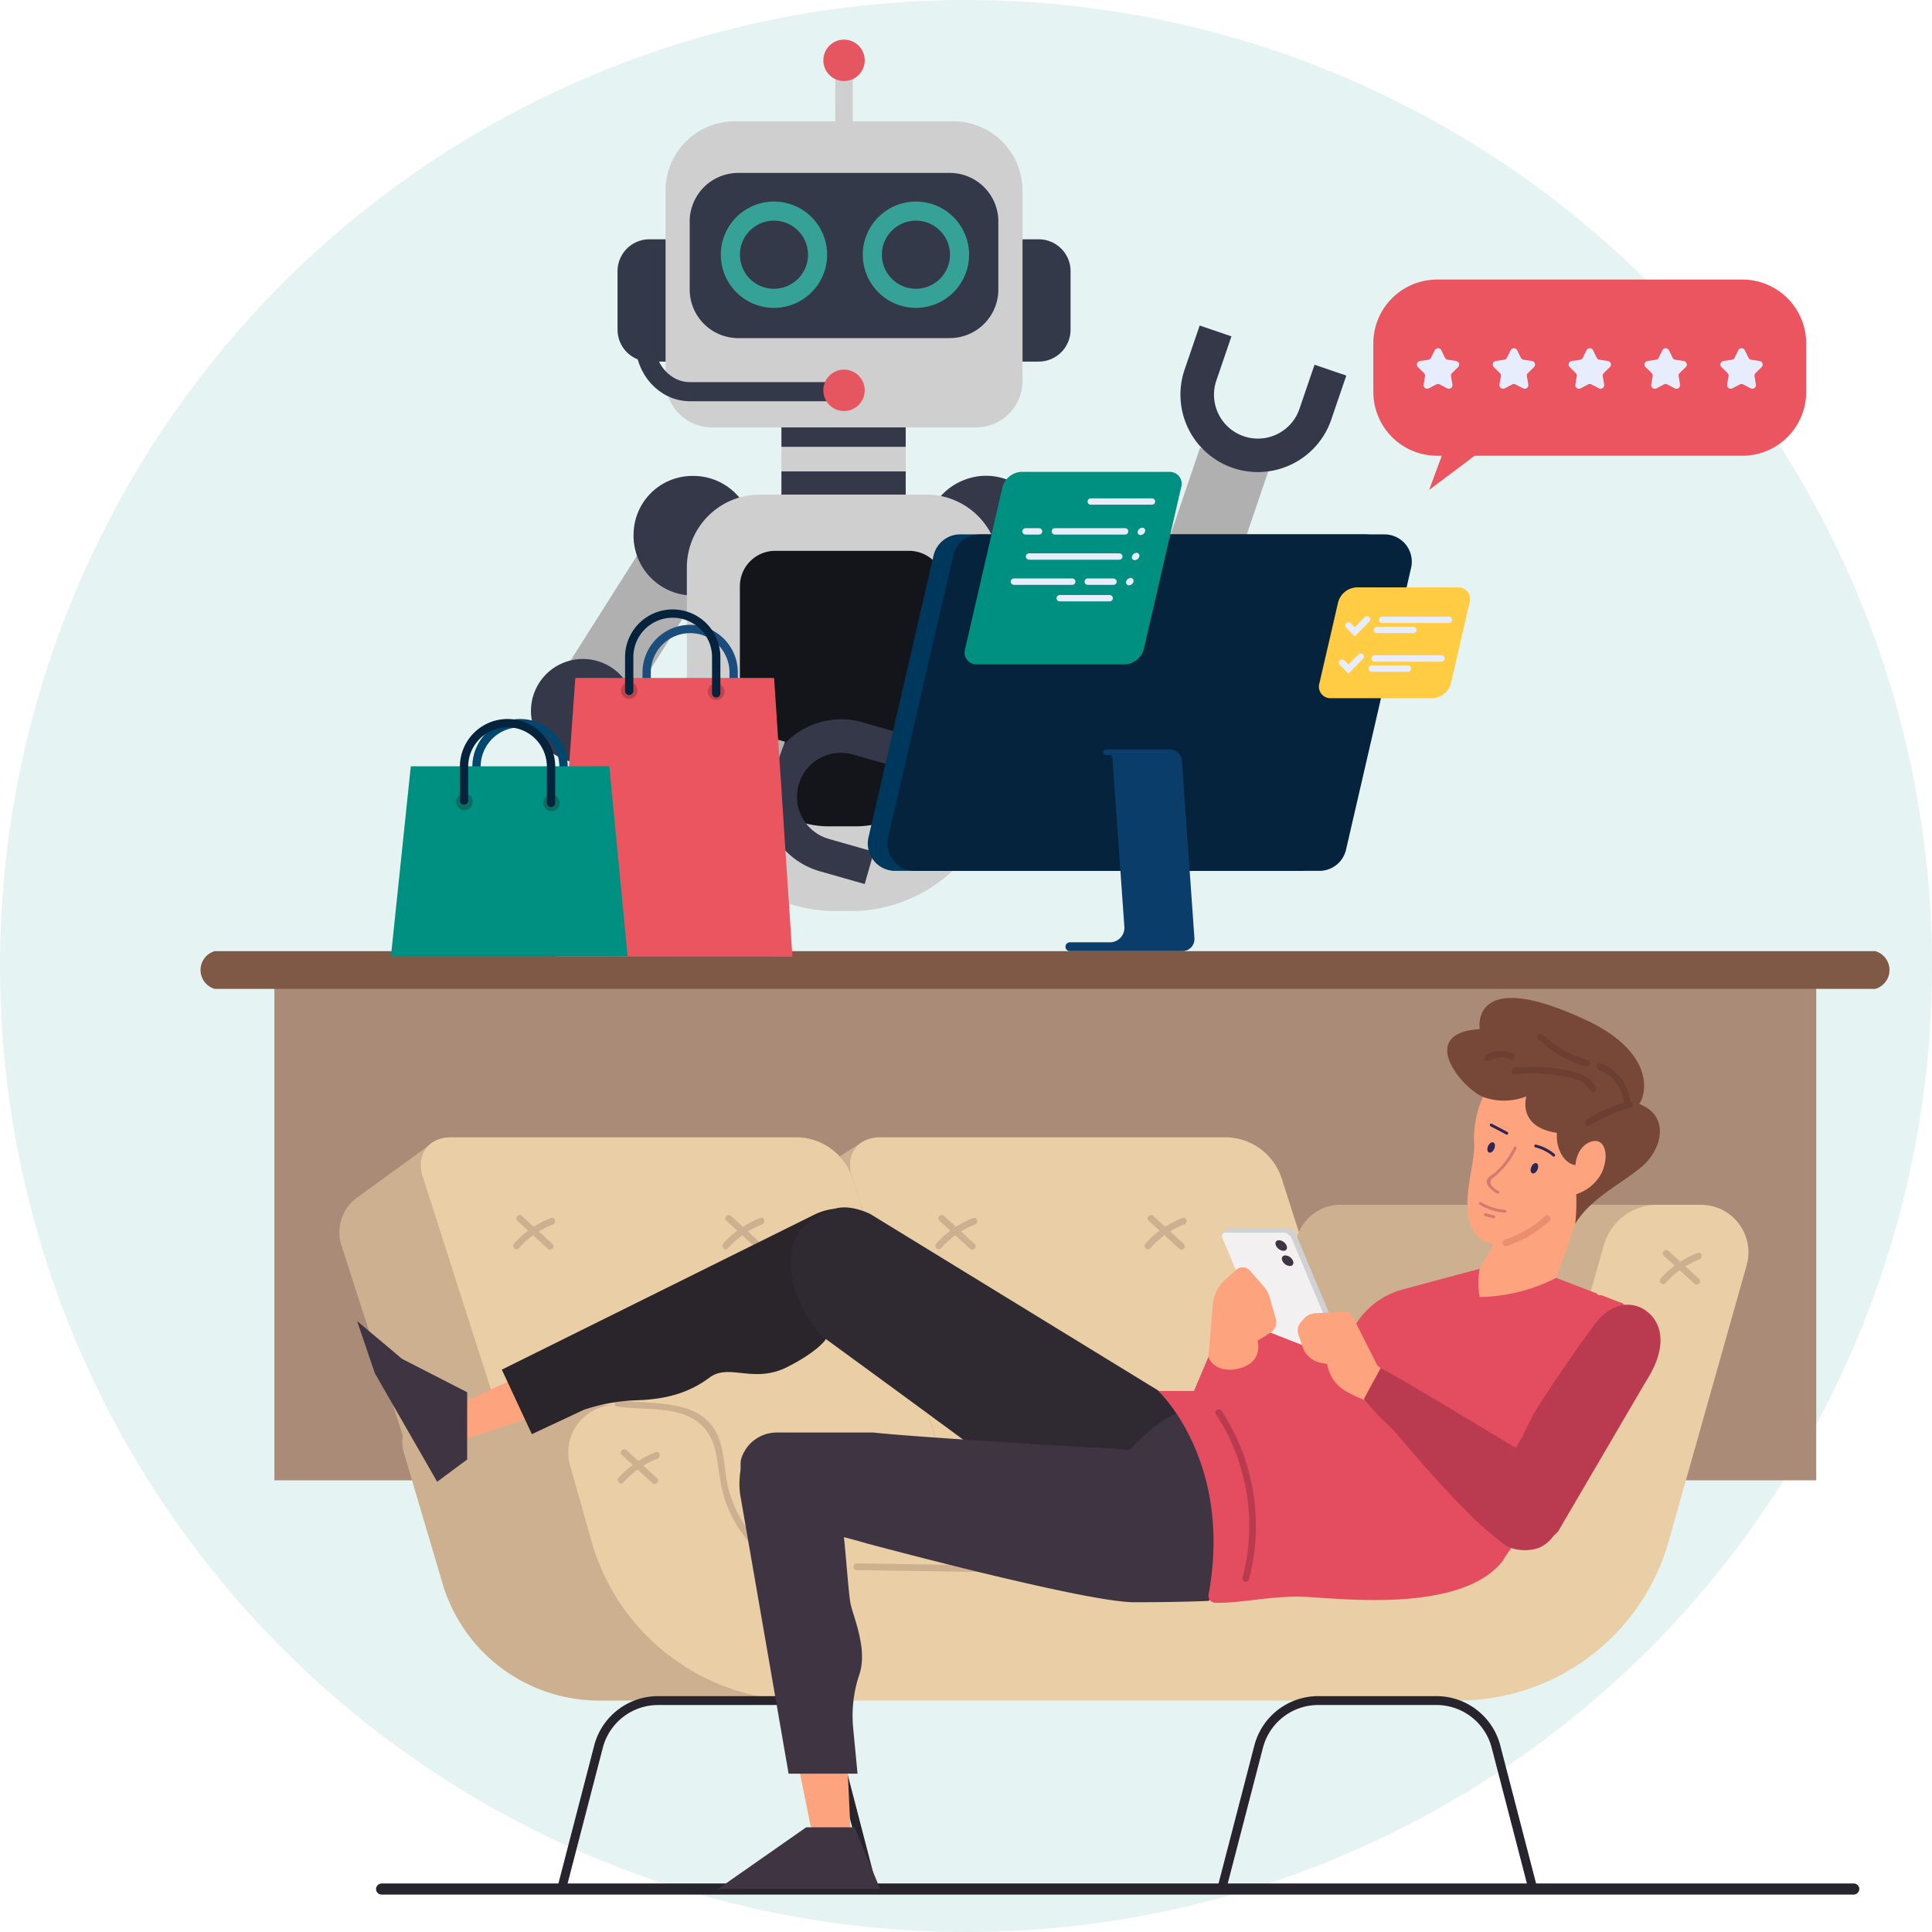 <?xml version="1.0" encoding="UTF-8"?> <svg xmlns="http://www.w3.org/2000/svg" xmlns:xlink="http://www.w3.org/1999/xlink" width="303.241" height="303.241" viewBox="0 0 303.241 303.241"><defs><clipPath id="clip-path"><rect id="Rectangle_18354" data-name="Rectangle 18354" width="173.742" height="158.341" transform="translate(0 0)" fill="none"></rect></clipPath><clipPath id="clip-path-2"><rect id="Rectangle_18355" data-name="Rectangle 18355" width="63.076" height="55.64" fill="none"></rect></clipPath><clipPath id="clip-path-5"><rect id="Rectangle_18360" data-name="Rectangle 18360" width="238.566" height="144.661" fill="none"></rect></clipPath></defs><g id="Group_27133" data-name="Group 27133" transform="translate(-1957.072 -7054)"><circle id="Ellipse_1425" data-name="Ellipse 1425" cx="151.621" cy="151.621" r="151.621" transform="translate(1957.072 7054)" fill="#e5f3f2"></circle><g id="Group_27966" data-name="Group 27966" transform="translate(1994.638 7060.221)" clip-path="url(#clip-path)"><path id="Path_50713" data-name="Path 50713" d="M787.74,503.944l-18.645,29.42,9.571,6.066,18.644-29.416c.546-.862-1.163-2.935-3.8-4.6a13.347,13.347,0,0,0-3.666-1.678c-1.054-.271-1.835-.216-2.109.216" transform="translate(-721.382 -429.174)" fill="#b0b0b0"></path><path id="Path_50714" data-name="Path 50714" d="M820.254,491.276a9.386,9.386,0,1,0,9.7-9.064c-.105,0-.211-.005-.316-.005a9.229,9.229,0,0,0-9.381,9.07" transform="translate(-758.375 -413.726)" fill="#343849"></path><path id="Path_50718" data-name="Path 50718" d="M1013.738,499.26l27.561,21.293-6.926,8.967-27.562-21.293c-.807-.624.092-3.157,2-5.623a13.313,13.313,0,0,1,2.874-2.828c.9-.615,1.651-.829,2.056-.516" transform="translate(-893.077 -425.956)" fill="#b0b0b0"></path><path id="Path_50719" data-name="Path 50719" d="M1003.958,488.049a9.386,9.386,0,1,1-12.207-5.213q.146-.059.3-.113a9.229,9.229,0,0,1,11.912,5.326" transform="translate(-878.139 -413.66)" fill="#343849"></path><path id="Path_50720" data-name="Path 50720" d="M1100.833,499.212l11.215-32.974a55.264,55.264,0,0,0,10.727,3.648L1111.56,502.86c-.326.967-3.017.935-5.967-.065a13.327,13.327,0,0,1-3.606-1.8c-.872-.652-1.319-1.293-1.154-1.778" transform="translate(-961.259 -402.179)" fill="#b0b0b0"></path><path id="Path_50721" data-name="Path 50721" d="M1104.538,560.581a8.157,8.157,0,1,1-11.386,1.854q.082-.113.167-.224a8.023,8.023,0,0,1,11.219-1.631" transform="translate(-954.618 -469.256)" fill="#343849"></path><path id="Path_50722" data-name="Path 50722" d="M1146.621,419.2a12.152,12.152,0,0,1-15.641-15.359l2.363-6.914,4.987,1.7-2.363,6.914A6.889,6.889,0,1,0,1149,410.024l.01-.028,2.362-6.914,4.986,1.7-2.363,6.914a12.141,12.141,0,0,1-7.37,7.5" transform="translate(-982.612 -352.055)" fill="#343849"></path><rect id="Rectangle_18351" data-name="Rectangle 18351" width="19.504" height="15.883" transform="translate(85.087 56.685)" fill="#cfcfcf"></rect><rect id="Rectangle_18352" data-name="Rectangle 18352" width="19.504" height="4.797" transform="translate(85.087 67.77)" fill="#343849"></rect><rect id="Rectangle_18353" data-name="Rectangle 18353" width="19.504" height="7.223" transform="translate(85.087 56.685)" fill="#343849"></rect><path id="Path_50723" data-name="Path 50723" d="M898.756,513.643H880.2a9.832,9.832,0,0,0-9.8,9.8v13.081a9.832,9.832,0,0,0,9.8,9.8h18.557a9.832,9.832,0,0,0,9.8-9.8V523.447a9.832,9.832,0,0,0-9.8-9.8" transform="translate(-794.637 -436.461)" fill="#343849"></path><path id="Path_50724" data-name="Path 50724" d="M876.212,558.156h-2.447a23.3,23.3,0,0,1-23.3-23.3V504.238a11.447,11.447,0,0,1,11.447-11.447h26.155a11.447,11.447,0,0,1,11.447,11.447v30.618a23.3,23.3,0,0,1-23.3,23.3" transform="translate(-780.226 -421.382)" fill="#cfcfcf"></path><path id="Path_50725" data-name="Path 50725" d="M898.769,567.914h-4.358a13.867,13.867,0,0,1-13.867-13.867V530.225a5.55,5.55,0,0,1,5.549-5.551h20.993a5.55,5.55,0,0,1,5.551,5.549h0v23.823a13.867,13.867,0,0,1-13.867,13.867" transform="translate(-801.979 -444.438)" fill="#13151a"></path><path id="Path_50726" data-name="Path 50726" d="M936.462,264.634h-.922a.913.913,0,0,1-.913-.913v-12.7a.913.913,0,0,1,.913-.913h.922a.913.913,0,0,1,.913.913v12.7a.913.913,0,0,1-.913.913" transform="translate(-841.09 -245.88)" fill="#cfcfcf"></path><path id="Path_50727" data-name="Path 50727" d="M934.356,238.089a3.247,3.247,0,1,1-3.248-3.246,3.247,3.247,0,0,1,3.248,3.246h0" transform="translate(-836.198 -234.842)" fill="#e55660"></path><path id="Path_50728" data-name="Path 50728" d="M883.847,299.851v-7.843a10.84,10.84,0,0,0-10.84-10.84H838.674a10.839,10.839,0,0,0-10.841,10.839h0v7.843a4.761,4.761,0,0,0-4.052,4.707v9.6a4.761,4.761,0,0,0,4.052,4.7v3.079a7.275,7.275,0,0,0,7.275,7.275h41.463a7.275,7.275,0,0,0,7.275-7.274h0v-3.079a4.762,4.762,0,0,0,4.053-4.707v-9.6a4.761,4.761,0,0,0-4.053-4.707" transform="translate(-760.93 -268.344)" fill="#cfcfcf"></path><path id="Path_50729" data-name="Path 50729" d="M892.9,336.342H859.719a7.631,7.631,0,0,1-7.632-7.631V318.044a7.631,7.631,0,0,1,7.632-7.632H892.9a7.631,7.631,0,0,1,7.631,7.632v10.663a7.631,7.631,0,0,1-7.631,7.631" transform="translate(-781.4 -289.492)" fill="#333949"></path><path id="Path_50730" data-name="Path 50730" d="M888.838,338.909a6.844,6.844,0,1,1-6.843-6.843A6.843,6.843,0,0,1,888.838,338.909Z" transform="translate(-798.079 -305.151)" fill="none" stroke="#36a196" stroke-miterlimit="10" stroke-width="3"></path><path id="Path_50731" data-name="Path 50731" d="M969.321,338.909a6.843,6.843,0,1,1-6.843-6.843A6.843,6.843,0,0,1,969.321,338.909Z" transform="translate(-856.281 -305.151)" fill="none" stroke="#36a196" stroke-miterlimit="10" stroke-width="3"></path><path id="Path_50732" data-name="Path 50732" d="M818.71,367.233h-2.53a5.009,5.009,0,0,1-5.009-5.009v-9.179a5.009,5.009,0,0,1,5.009-5.009h2.53Z" transform="translate(-751.81 -316.699)" fill="#333949"></path><path id="Path_50733" data-name="Path 50733" d="M1040.794,367.233h2.53a5.009,5.009,0,0,0,5.009-5.009v-9.179a5.009,5.009,0,0,0-5.009-5.009h-2.53Z" transform="translate(-917.866 -316.699)" fill="#333949"></path><path id="Path_50734" data-name="Path 50734" d="M858.192,412.715H833.757c-3.914,0-7.081-3.489-7.081-7.794V404.4" transform="translate(-763.023 -357.459)" fill="none" stroke="#333949" stroke-miterlimit="10" stroke-width="3"></path><path id="Path_50735" data-name="Path 50735" d="M934.356,425.187a3.247,3.247,0,1,1-3.248-3.247,3.247,3.247,0,0,1,3.248,3.247Z" transform="translate(-836.198 -370.145)" fill="#e55660"></path><path id="Path_50717" data-name="Path 50717" d="M6.25,1.951A12.152,12.152,0,0,1,24.938,13.407l-.75,7.271-5.242-.54.75-7.271A6.889,6.889,0,1,0,5.991,11.453l-.75,7.271L0,18.182l.75-7.271A12.14,12.14,0,0,1,6.25,1.95" transform="translate(80.25 129.377) rotate(-80)" fill="#343849"></path><path id="Path_50715" data-name="Path 50715" d="M14.8,2.507l-3.529,34.65A55.282,55.282,0,0,0,0,36.01L3.529,1.36C3.632.344,6.258-.229,9.359.087a13.336,13.336,0,0,1,3.919.947c1,.438,1.576.964,1.524,1.473" transform="translate(47.102 114.844) rotate(-80)" fill="#b0b0b0"></path><path id="Path_50716" data-name="Path 50716" d="M767.077,601.657a8.157,8.157,0,1,1,10.679-4.364q-.054.128-.112.255a8.023,8.023,0,0,1-10.566,4.109" transform="translate(-716.306 -488.77)" fill="#343849"></path></g><g id="Group_27967" data-name="Group 27967" transform="translate(2012.922 7112.214)"><rect id="Rectangle_18370" data-name="Rectangle 18370" width="242" height="81" transform="translate(-12.781 93.133)" fill="#aa8b78"></rect><path id="Path_48412" data-name="Path 48412" d="M317.933,281.236H254.418a4.286,4.286,0,0,1-4.176-5.25l10.214-44.24a4.286,4.286,0,0,1,4.176-3.322h63.515a4.286,4.286,0,0,1,4.176,5.25l-10.214,44.24a4.286,4.286,0,0,1-4.176,3.322" transform="translate(-169.777 -202.762)" fill="#00385d"></path><path id="Path_48413" data-name="Path 48413" d="M310.309,281.236H246.794a4.286,4.286,0,0,1-4.176-5.25l10.214-44.24a4.286,4.286,0,0,1,4.176-3.322h63.515a4.286,4.286,0,0,1,4.176,5.25l-10.214,44.24a4.286,4.286,0,0,1-4.176,3.322" transform="translate(-159.068 -202.762)" fill="#06233d"></path><path id="Path_48414" data-name="Path 48414" d="M345.09,313.617a1.894,1.894,0,0,0-1.89-1.761H333.185a.433.433,0,1,0,0,.867h.615a.382.382,0,0,1,.381.355l1.878,26.614a2.273,2.273,0,0,1-2.267,2.432h-6.282a.693.693,0,0,0,0,1.387h17.657a1.894,1.894,0,0,0,1.889-2.028Z" transform="translate(-215.433 -252.434)" fill="#0b3d6a"></path><g id="Group_27969" data-name="Group 27969" transform="translate(151.184 33.977)"><path id="Path_48435" data-name="Path 48435" d="M221.819,266.374h15.916a3.149,3.149,0,0,0,2.905-2.36l2.927-12.679a1.817,1.817,0,0,0-1.815-2.36H225.836a3.15,3.15,0,0,0-2.905,2.36L220,264.013a1.818,1.818,0,0,0,1.816,2.36" transform="translate(-219.941 -248.974)" fill="#ffcc43"></path><path id="Path_48436" data-name="Path 48436" d="M0,1.3l1.113.877L2.786,0" transform="translate(4.777 4.684) rotate(7)" fill="none" stroke="#e8edfe" stroke-linecap="round" stroke-miterlimit="10" stroke-width="1"></path><line id="Line_838" data-name="Line 838" x2="10.487" transform="translate(9.896 5.092)" fill="none" stroke="#e8edfe" stroke-linecap="round" stroke-miterlimit="10" stroke-width="1"></line><line id="Line_839" data-name="Line 839" x2="5.699" transform="translate(9.082 6.677)" fill="none" stroke="#e8edfe" stroke-linecap="round" stroke-miterlimit="10" stroke-width="1"></line><path id="Path_48437" data-name="Path 48437" d="M0,1.3l1.113.877L2.786,0" transform="translate(3.776 10.538) rotate(7)" fill="none" stroke="#e8edfe" stroke-linecap="round" stroke-miterlimit="10" stroke-width="1"></path><line id="Line_840" data-name="Line 840" x2="10.487" transform="translate(8.716 11.162)" fill="none" stroke="#e8edfe" stroke-linecap="round" stroke-miterlimit="10" stroke-width="1"></line><line id="Line_841" data-name="Line 841" x2="5.699" transform="translate(8.261 12.746)" fill="none" stroke="#e8edfe" stroke-linecap="round" stroke-miterlimit="10" stroke-width="1"></line></g><g id="Group_27968" data-name="Group 27968" transform="translate(159.705 -14.336)"><path id="Path_48452" data-name="Path 48452" d="M407.266,164.272H359.35a10.012,10.012,0,0,1-10.012-10.012v-7.628a10.012,10.012,0,0,1,10.012-10.012h47.915a10.012,10.012,0,0,1,10.012,10.012v7.628a10.012,10.012,0,0,1-10.012,10.012" transform="translate(-349.338 -136.619)" fill="#ea555f"></path><path id="Path_48453" data-name="Path 48453" d="M428.312,152l-.584,1.185a.571.571,0,0,1-.429.311l-1.307.19a.569.569,0,0,0-.315.971l.945.922a.571.571,0,0,1,.164.5l-.223,1.3a.57.57,0,0,0,.826.6l1.169-.614a.566.566,0,0,1,.53,0l1.169.614a.57.57,0,0,0,.826-.6l-.223-1.3a.573.573,0,0,1,.164-.5l.945-.922a.569.569,0,0,0-.315-.971l-1.307-.19a.572.572,0,0,1-.429-.311L429.333,152a.569.569,0,0,0-1.021,0" transform="translate(-371.033 -140.908)" fill="#e8edfe"></path><path id="Path_48454" data-name="Path 48454" d="M411.658,152l-.584,1.185a.571.571,0,0,1-.429.311l-1.307.19a.569.569,0,0,0-.315.971l.946.922a.571.571,0,0,1,.164.5l-.223,1.3a.57.57,0,0,0,.826.6l1.169-.614a.565.565,0,0,1,.53,0l1.169.614a.57.57,0,0,0,.826-.6l-.223-1.3a.574.574,0,0,1,.164-.5l.945-.922a.569.569,0,0,0-.315-.971l-1.307-.19a.572.572,0,0,1-.429-.311L412.68,152a.569.569,0,0,0-1.021,0" transform="translate(-366.29 -140.908)" fill="#e8edfe"></path><path id="Path_48455" data-name="Path 48455" d="M395.005,152l-.584,1.185a.571.571,0,0,1-.429.311l-1.307.19a.569.569,0,0,0-.315.971l.945.922a.571.571,0,0,1,.164.5l-.223,1.3a.57.57,0,0,0,.826.6l1.169-.614a.565.565,0,0,1,.53,0l1.169.614a.57.57,0,0,0,.826-.6l-.223-1.3a.571.571,0,0,1,.164-.5l.945-.922a.569.569,0,0,0-.315-.971l-1.307-.19a.571.571,0,0,1-.429-.311L396.027,152a.569.569,0,0,0-1.021,0" transform="translate(-361.546 -140.908)" fill="#e8edfe"></path><path id="Path_48456" data-name="Path 48456" d="M378.353,152l-.584,1.185a.571.571,0,0,1-.429.311l-1.307.19a.569.569,0,0,0-.315.971l.945.922a.571.571,0,0,1,.164.5l-.223,1.3a.57.57,0,0,0,.826.6l1.169-.614a.565.565,0,0,1,.53,0l1.169.614a.57.57,0,0,0,.826-.6l-.223-1.3a.574.574,0,0,1,.164-.5l.945-.922a.569.569,0,0,0-.315-.971l-1.307-.19a.571.571,0,0,1-.429-.311L379.374,152a.569.569,0,0,0-1.021,0" transform="translate(-356.803 -140.908)" fill="#e8edfe"></path><path id="Path_48457" data-name="Path 48457" d="M361.7,152l-.584,1.185a.571.571,0,0,1-.429.311l-1.307.19a.569.569,0,0,0-.315.971l.945.922a.571.571,0,0,1,.164.5l-.223,1.3a.57.57,0,0,0,.826.6l1.169-.614a.565.565,0,0,1,.53,0l1.169.614a.57.57,0,0,0,.826-.6l-.223-1.3a.573.573,0,0,1,.164-.5l.945-.922a.569.569,0,0,0-.315-.971l-1.307-.19a.572.572,0,0,1-.429-.311L362.722,152a.569.569,0,0,0-1.021,0" transform="translate(-352.059 -140.908)" fill="#e8edfe"></path><path id="Path_48458" data-name="Path 48458" d="M363.966,173.553l-2.384,6.433,9.361-7.033Z" transform="translate(-352.825 -146.968)" fill="#ea555f"></path></g><path id="Path_48460" data-name="Path 48460" d="M333.75,234.39h23.2a3.239,3.239,0,0,0,2.989-2.428l5.854-25.358a1.869,1.869,0,0,0-1.867-2.428h-23.2a3.239,3.239,0,0,0-2.988,2.428l-5.854,25.358a1.869,1.869,0,0,0,1.867,2.428" transform="translate(-236.253 -188.326)" fill="#009081"></path><line id="Line_846" data-name="Line 846" x1="9.61" transform="translate(115.352 20.504)" fill="none" stroke="#e8edfe" stroke-linecap="round" stroke-miterlimit="10" stroke-width="1"></line><path id="Path_48461" data-name="Path 48461" d="M345.939,226.407a.443.443,0,0,0,.443.575.769.769,0,0,0,.709-.575.443.443,0,0,0-.443-.575.768.768,0,0,0-.709.575" transform="translate(-223.209 -201.219)" fill="#e8edfe"></path><line id="Line_847" data-name="Line 847" x1="11.026" transform="translate(109.718 25.189)" fill="none" stroke="#e8edfe" stroke-linecap="round" stroke-miterlimit="10" stroke-width="1"></line><line id="Line_848" data-name="Line 848" x1="2.124" transform="translate(105.115 25.189)" fill="none" stroke="#e8edfe" stroke-linecap="round" stroke-miterlimit="10" stroke-width="1"></line><path id="Path_48462" data-name="Path 48462" d="M348.19,236.157a.443.443,0,0,0,.443.575.769.769,0,0,0,.708-.575.443.443,0,0,0-.443-.575.768.768,0,0,0-.709.575" transform="translate(-226.371 -207.024)" fill="#e8edfe"></path><line id="Line_849" data-name="Line 849" x1="14.162" transform="translate(105.671 29.134)" fill="none" stroke="#e8edfe" stroke-linecap="round" stroke-miterlimit="10" stroke-width="1"></line><path id="Path_48463" data-name="Path 48463" d="M350.441,245.907a.443.443,0,0,0,.443.575.769.769,0,0,0,.708-.575.443.443,0,0,0-.443-.575.768.768,0,0,0-.709.575" transform="translate(-229.533 -212.828)" fill="#e8edfe"></path><line id="Line_850" data-name="Line 850" x1="4.046" transform="translate(114.876 33.08)" fill="none" stroke="#e8edfe" stroke-linecap="round" stroke-miterlimit="10" stroke-width="1"></line><line id="Line_851" data-name="Line 851" x1="9.155" transform="translate(103.294 33.08)" fill="none" stroke="#e8edfe" stroke-linecap="round" stroke-miterlimit="10" stroke-width="1"></line><line id="Line_852" data-name="Line 852" x1="7.84" transform="translate(110.483 35.678)" fill="none" stroke="#e8edfe" stroke-linecap="round" stroke-miterlimit="10" stroke-width="1"></line><path id="Path_48415" data-name="Path 48415" d="M150.1,396.006H411.76a3.085,3.085,0,0,0,0-5.92H151.1a3.085,3.085,0,0,0,0,5.92" transform="translate(-173.258 -299.009)" fill="#805846"></path></g><g id="Group_27980" data-name="Group 27980" transform="translate(2018.433 7148.478)"><g id="Group_27971" data-name="Group 27971" transform="translate(0 3.594)"><g id="Group_27970" data-name="Group 27970" clip-path="url(#clip-path-2)"><path id="Path_50736" data-name="Path 50736" d="M90.064,13.821a.652.652,0,0,1-.653-.653V7.479a6.175,6.175,0,0,0-12.35,0v5.259a.652.652,0,1,1-1.3,0V7.479a7.48,7.48,0,0,1,14.96,0v5.689a.652.652,0,0,1-.653.653" transform="translate(-36.274 0)" fill="#1a4d7b"></path><path id="Path_50737" data-name="Path 50737" d="M86.77,59.742v.006l-12.382-.006-24.75-.013h-.019l.1-1.431.2-2.829.1-1.45.2-2.822.1-1.45.2-2.829.1-1.444.2-2.829.1-1.444.2-2.829.1-1.443.2-2.829.1-1.444.2-2.829.1-1.443.2-2.829.026-.364.072-1.08.522-7.284.059-.832H83.9l.052.832.235,3.518.078,1.184.169,2.582.091,1.444.189,2.829.091,1.443L85,32.654l.091,1.444.189,2.829.091,1.443L85.55,41.2l.1,1.444.183,2.829.1,1.444.183,2.829.1,1.45.182,2.822.065.93.007.111.026.409.182,2.829Z" transform="translate(-23.759 -7.658)" fill="#ea555f"></path></g></g><g id="Group_27975" data-name="Group 27975" transform="translate(0 0)"><g id="Group_27974" data-name="Group 27974" clip-path="url(#clip-path-2)"><path id="Path_50743" data-name="Path 50743" d="M71.824,25.21a1.3,1.3,0,1,1-1.559-.969,1.3,1.3,0,0,1,1.559.969" transform="translate(-33.164 -11.59)" fill="#bf434c"></path><path id="Path_50744" data-name="Path 50744" d="M98.025,25.532a1.3,1.3,0,1,1-1.559-.969,1.3,1.3,0,0,1,1.559.969" transform="translate(-45.709 -11.745)" fill="#bf434c"></path><path id="Path_50745" data-name="Path 50745" d="M84.809,16.077a.652.652,0,0,1-.653-.653V9.735a6.175,6.175,0,1,0-12.35,0v5.259a.652.652,0,1,1-1.3,0V9.735a7.48,7.48,0,1,1,14.96,0v5.689a.652.652,0,0,1-.653.653" transform="translate(-33.758 -1.08)" fill="#06233d"></path><path id="Path_50746" data-name="Path 50746" d="M38.822,49.076a.652.652,0,0,1-.653-.653V42.734a6.175,6.175,0,1,0-12.35,0v5.259a.652.652,0,1,1-1.3,0V42.734a7.48,7.48,0,1,1,14.96,0v5.689a.652.652,0,0,1-.653.653" transform="translate(-11.738 -16.88)" fill="#00466d"></path><path id="Path_50747" data-name="Path 50747" d="M34.279,49.495l2.869,29.83L0,79.31,3.115,49.495" transform="translate(0 -23.699)" fill="#009081"></path></g></g><g id="Group_27979" data-name="Group 27979" transform="translate(0 0)"><g id="Group_27978" data-name="Group 27978" clip-path="url(#clip-path-2)"><path id="Path_50753" data-name="Path 50753" d="M22.2,58.707a1.3,1.3,0,1,1-1.559-.969,1.3,1.3,0,0,1,1.559.969" transform="translate(-9.404 -27.63)" fill="#0c6c62"></path><path id="Path_50754" data-name="Path 50754" d="M48.4,59.029a1.3,1.3,0,1,1-1.56-.969,1.3,1.3,0,0,1,1.56.969" transform="translate(-21.949 -27.784)" fill="#0c6c62"></path><path id="Path_50755" data-name="Path 50755" d="M35.068,49.076a.652.652,0,0,1-.653-.653V42.734a6.175,6.175,0,1,0-12.35,0v5.259a.652.652,0,1,1-1.3,0V42.734a7.48,7.48,0,1,1,14.96,0v5.689a.652.652,0,0,1-.653.653" transform="translate(-9.941 -16.88)" fill="#06233d"></path></g></g></g><g id="Group_28001" data-name="Group 28001" transform="translate(2010.341 7206.712)"><g id="Group_27982" data-name="Group 27982" transform="translate(0 0)"><g id="Group_27981" data-name="Group 27981" clip-path="url(#clip-path-5)"><path id="Path_50758" data-name="Path 50758" d="M597.506,297.249H629a2.863,2.863,0,0,0,0-5.726H597.506a2.863,2.863,0,0,0,0,5.726" transform="translate(-442.002 -216.691)" fill="#635086"></path><path id="Path_50759" data-name="Path 50759" d="M499.919,297.249H517.1a2.863,2.863,0,0,0,0-5.726H499.919a2.863,2.863,0,0,0,0,5.726" transform="translate(-369.465 -216.691)" fill="#635086"></path><path id="Path_50760" data-name="Path 50760" d="M544.513,213.575h31.8a3.741,3.741,0,1,0,0-7.481h-31.8a3.741,3.741,0,0,0,0,7.481" transform="translate(-401.96 -153.191)" fill="#f4ac42"></path><path id="Path_50761" data-name="Path 50761" d="M667.212,261h13.6a2.863,2.863,0,0,0,0-5.726h-13.6a2.863,2.863,0,0,0,0,5.726" transform="translate(-493.815 -189.748)" fill="#635086"></path><path id="Path_50762" data-name="Path 50762" d="M499.919,261h35.07a2.863,2.863,0,0,0,0-5.726h-35.07a2.863,2.863,0,0,0,0,5.726" transform="translate(-369.465 -189.748)" fill="#635086"></path><path id="Path_50763" data-name="Path 50763" d="M667.212,333.495h13.6a2.863,2.863,0,1,0,0-5.726h-13.6a2.863,2.863,0,1,0,0,5.726" transform="translate(-493.815 -243.633)" fill="#635086"></path><path id="Path_50764" data-name="Path 50764" d="M499.919,333.495h35.07a2.863,2.863,0,1,0,0-5.726h-35.07a2.863,2.863,0,1,0,0,5.726" transform="translate(-369.465 -243.633)" fill="#635086"></path><path id="Path_50765" data-name="Path 50765" d="M379.093,252.285h7.639a.955.955,0,1,0,0-1.909h-7.639a6.785,6.785,0,0,1,0-13.571l5.538.009a8.695,8.695,0,1,0,0-17.389h-7.692a.955.955,0,1,0,0,1.909h7.692a6.785,6.785,0,1,1,0,13.571L379.1,234.9a8.694,8.694,0,1,0,0,17.389" transform="translate(-275.32 -163.101)" fill="#f4ac42"></path><path id="Path_50766" data-name="Path 50766" d="M369.925,192.917c0,1.606,2.416,6.417,2.908,6.417.466,0,2.908-4.811,2.908-6.417a2.908,2.908,0,0,0-5.817,0m1.439,0a1.47,1.47,0,1,1,1.47,1.47,1.47,1.47,0,0,1-1.47-1.47" transform="translate(-274.968 -141.235)" fill="#f4ac42"></path><path id="Path_50767" data-name="Path 50767" d="M437.173,313.063c0,1.606,2.415,6.417,2.908,6.417.466,0,2.908-4.811,2.908-6.417a2.908,2.908,0,1,0-5.817,0m1.439,0a1.47,1.47,0,1,1,1.47,1.47,1.47,1.47,0,0,1-1.47-1.47" transform="translate(-324.953 -230.54)" fill="#f4ac42"></path><path id="Path_50768" data-name="Path 50768" d="M15.082,102.546,2.78,111.48A6.742,6.742,0,0,0,.326,119l12.458,38.62h17.8Z" transform="translate(0 -76.223)" fill="#ccb08f"></path><path id="Path_50769" data-name="Path 50769" d="M274.576,102.546l-16.1,10.061h19.193Z" transform="translate(-192.13 -76.223)" fill="#ccb08f"></path><path id="Path_50770" data-name="Path 50770" d="M332.212,168.159h67.364l-19.68-61.49a9.367,9.367,0,0,0-8.349-6.165H316.935c-3.521,0-5.492,2.76-4.4,6.165Z" transform="translate(-232.084 -74.705)" fill="#e9cea6"></path><path id="Path_50771" data-name="Path 50771" d="M69.782,168.159h67.364l-19.68-61.49a9.367,9.367,0,0,0-8.349-6.165H54.5c-3.521,0-5.492,2.76-4.4,6.165Z" transform="translate(-37.018 -74.705)" fill="#e9cea6"></path><path id="Path_50772" data-name="Path 50772" d="M235.427,141.741H185.711a7.121,7.121,0,0,0-6.877,5.271l-13.936,51.8H81.611l-9.649-25.663H44.288a5.834,5.834,0,0,0-5.595,7.489l6.076,20.547a25.652,25.652,0,0,0,24.6,18.377H101.2l119.3-18.844Z" transform="translate(-28.58 -105.357)" fill="#ccb08f"></path><path id="Path_50773" data-name="Path 50773" d="M23.283,558.5H254.3a.907.907,0,0,0,.917-.783.872.872,0,0,0-.868-.962H23.345a.915.915,0,0,0-.931.794.873.873,0,0,0,.869.95" transform="translate(-16.658 -413.843)" fill="#27242d"></path><path id="Path_50774" data-name="Path 50774" d="M140.211,182.636l3.367,11.919a34.341,34.341,0,0,0,33.048,25.006H279.6a34.341,34.341,0,0,0,33.048-25l12.24-43.326a7.46,7.46,0,0,0-7.179-9.488h-6.852a8.721,8.721,0,0,0-8.393,6.35l-11.511,40.745a13.7,13.7,0,0,1-13.183,9.974H178.453a13.7,13.7,0,0,1-13.182-9.973l-2.639-9.34a8.722,8.722,0,0,0-8.393-6.35H147.39a7.46,7.46,0,0,0-7.179,9.488" transform="translate(-104.007 -105.357)" fill="#e9cea6"></path><path id="Path_50775" data-name="Path 50775" d="M314.8,361.032l23.5.36a.524.524,0,0,1,0,1.047l-23.5-.36a.524.524,0,0,1,0-1.047" transform="translate(-233.615 -268.357)" fill="#ccb08f"></path><path id="Path_50776" data-name="Path 50776" d="M168.991,261.158c5.326.806,12.965-.424,15.573,5.713,1.094,2.576.926,5.492,1.621,8.173a19.8,19.8,0,0,0,4.967,8.762c.467.486-.272,1.227-.74.74a21.067,21.067,0,0,1-4.363-6.617c-1.077-2.623-1.269-5.289-1.747-8.048-.594-3.426-2.393-5.7-5.781-6.671-3.172-.907-6.566-.553-9.808-1.043-.664-.1-.382-1.109.278-1.01" transform="translate(-125.123 -194.115)" fill="#ccb08f"></path><path id="Path_50777" data-name="Path 50777" d="M133.269,472.893a.7.7,0,0,1-.123-.6l5.8-22.355a10.354,10.354,0,0,1,10.021-7.753H167.53a10.353,10.353,0,0,1,10.021,7.753l5.8,22.355a.7.7,0,0,1-.675.873H133.822a.7.7,0,0,1-.552-.271m42.93-22.607a8.957,8.957,0,0,0-8.67-6.707H148.968a8.958,8.958,0,0,0-8.67,6.707l-5.575,21.482h47.051Z" transform="translate(-98.951 -328.677)" fill="#27242d"></path><path id="Path_50778" data-name="Path 50778" d="M234.339,152.511a14.787,14.787,0,0,1,2.2-2.013l-1.712-1.569c-.5-.456.244-1.2.741-.74l1.853,1.7a15.454,15.454,0,0,1,2.721-1.386c.628-.245.9.767.278,1.01a13.636,13.636,0,0,0-2.21,1.1l2.15,1.971c.5.456-.244,1.2-.741.74l-2.3-2.107a14.267,14.267,0,0,0-2.243,2.036c-.449.5-1.187-.238-.74-.74" transform="translate(-174.083 -110.044)" fill="#ccb08f"></path><path id="Path_50779" data-name="Path 50779" d="M106.448,152.511a14.786,14.786,0,0,1,2.2-2.013l-1.712-1.569c-.5-.456.244-1.2.741-.74l1.853,1.7a15.454,15.454,0,0,1,2.721-1.386c.628-.245.9.767.278,1.01a13.636,13.636,0,0,0-2.21,1.1l2.15,1.971c.5.456-.244,1.2-.741.74l-2.3-2.107a14.268,14.268,0,0,0-2.243,2.036c-.449.5-1.187-.238-.74-.74" transform="translate(-79.02 -110.044)" fill="#ccb08f"></path><path id="Path_50780" data-name="Path 50780" d="M536.92,472.893a.7.7,0,0,1-.123-.6l5.8-22.355a10.353,10.353,0,0,1,10.021-7.753h18.562a10.354,10.354,0,0,1,10.021,7.753L587,472.29a.7.7,0,0,1-.675.873H537.472a.7.7,0,0,1-.552-.271m42.931-22.607a8.959,8.959,0,0,0-8.67-6.707H552.619a8.959,8.959,0,0,0-8.67,6.707l-5.575,21.482h47.051Z" transform="translate(-398.988 -328.677)" fill="#27242d"></path><path id="Path_50781" data-name="Path 50781" d="M807.539,173.874a14.786,14.786,0,0,1,2.2-2.013l-1.711-1.569c-.5-.456.244-1.2.741-.74l1.853,1.7a15.459,15.459,0,0,1,2.721-1.386c.628-.245.9.767.278,1.01a13.617,13.617,0,0,0-2.21,1.1l2.15,1.971c.5.456-.244,1.2-.74.74l-2.3-2.107a14.273,14.273,0,0,0-2.243,2.036c-.449.5-1.187-.238-.74-.74" transform="translate(-600.146 -125.923)" fill="#ccb08f"></path><path id="Path_50782" data-name="Path 50782" d="M170.394,295.727a14.787,14.787,0,0,1,2.2-2.013l-1.712-1.569c-.5-.456.244-1.2.741-.74l1.853,1.7a15.448,15.448,0,0,1,2.721-1.386c.628-.245.9.767.278,1.01a13.627,13.627,0,0,0-2.21,1.1l2.15,1.971c.5.456-.244,1.2-.741.74l-2.3-2.107a14.268,14.268,0,0,0-2.243,2.036c-.449.5-1.187-.239-.74-.74" transform="translate(-126.552 -216.497)" fill="#ccb08f"></path><path id="Path_50783" data-name="Path 50783" d="M492.494,152.511a14.784,14.784,0,0,1,2.2-2.013l-1.712-1.569c-.5-.456.244-1.2.741-.74l1.853,1.7A15.458,15.458,0,0,1,498.3,148.5c.628-.245.9.767.278,1.01a13.633,13.633,0,0,0-2.21,1.1l2.15,1.971c.5.456-.244,1.2-.741.74l-2.3-2.107a14.271,14.271,0,0,0-2.243,2.036c-.449.5-1.187-.238-.74-.74" transform="translate(-365.971 -110.044)" fill="#ccb08f"></path><path id="Path_50784" data-name="Path 50784" d="M364.6,152.511a14.789,14.789,0,0,1,2.2-2.013l-1.712-1.569c-.5-.456.244-1.2.741-.74l1.853,1.7a15.453,15.453,0,0,1,2.721-1.386c.628-.245.9.767.278,1.01a13.634,13.634,0,0,0-2.21,1.1l2.15,1.971c.5.456-.244,1.2-.741.74l-2.3-2.107a14.268,14.268,0,0,0-2.243,2.036c-.449.5-1.187-.238-.74-.74" transform="translate(-270.908 -110.044)" fill="#ccb08f"></path></g></g><g id="Group_27984" data-name="Group 27984" transform="translate(0 0)"><g id="Group_27983" data-name="Group 27983" clip-path="url(#clip-path-5)"><path id="Path_50785" data-name="Path 50785" d="M687.917,63.682a15.667,15.667,0,0,0-1.4,7.154c.349,3.49-3.012,11.429.675,14.831a3.479,3.479,0,0,0,2.466,1.047l-5.671,9.858L697.165,98.4s4.188-11.777,5.409-15.354,9.858-11.08,9.858-11.08L695.769,59.494Z" transform="translate(-508.415 -44.222)" fill="#fda47f"></path><path id="Path_50786" data-name="Path 50786" d="M689.8,30.741a9.587,9.587,0,0,1-6.8.087c-3.4-1.4-10.469-10.033-.524-10.644,0,0-1.716-10.352,17.71-.931,9.655,5,8.492,11.051,7.328,12.679,4.885,1.861,3.606,7.154.349,9.887s-8.065,4.968-10.4,8.94a31.63,31.63,0,0,0,.165-4.665,6.851,6.851,0,0,0,4.071-3.519c1.047-2.617.407-4.42-.64-4.769s-3.315.64-3.548,3.722c-1.919-.233-3.141-2.85-2.908-5.06-6.34-.931-4.8-5.729-4.8-5.729" transform="translate(-503.491 -11.369)" fill="#774837"></path><path id="Path_50787" data-name="Path 50787" d="M711.7,152a16.873,16.873,0,0,0,6.227-3.665c.495-.456,1.237.282.741.74a18.151,18.151,0,0,1-6.689,3.934c-.641.211-.916-.8-.278-1.01" transform="translate(-528.74 -110.152)" fill="#eb8e70"></path><path id="Path_50788" data-name="Path 50788" d="M761.821,64.027a24.325,24.325,0,0,1,5.85-2.651,6.1,6.1,0,0,0-3.892-5.173c-.624-.237-.353-1.249.278-1.01a7.182,7.182,0,0,1,4.64,5.951.529.529,0,0,1,.031,1.017,23.358,23.358,0,0,0-6.379,2.769c-.573.357-1.1-.548-.528-.9" transform="translate(-566.083 -40.999)" fill="#6b4032"></path><path id="Path_50789" data-name="Path 50789" d="M717.26,57.5a25.775,25.775,0,0,1,8.233.4c1.779.385,3.675.932,4.521,2.691.29.6-.612,1.136-.9.528-.914-1.9-3.57-2.21-5.427-2.484a25.282,25.282,0,0,0-6.422-.083c-.669.072-.664-.975,0-1.047" transform="translate(-532.772 -42.618)" fill="#6b4032"></path><path id="Path_50790" data-name="Path 50790" d="M733.219,37.165a16.193,16.193,0,0,0,7.027,3.994.524.524,0,0,1-.279,1.01,17.332,17.332,0,0,1-7.489-4.263c-.486-.468.254-1.208.74-.74" transform="translate(-544.338 -27.515)" fill="#6b4032"></path><path id="Path_50791" data-name="Path 50791" d="M700.592,48.319a4.447,4.447,0,0,1,4.254-.215c.611.282.08,1.185-.528.9a3.356,3.356,0,0,0-3.2.215c-.577.352-1.1-.553-.528-.9" transform="translate(-520.57 -35.429)" fill="#6b4032"></path><path id="Path_50792" data-name="Path 50792" d="M706.236,106.335a13.256,13.256,0,0,1-2.161,3.225,12.725,12.725,0,0,1-1.15,1.1c-.439.37-1.011.586-.7,1.387a2.625,2.625,0,0,0,1.165.98c.256.132.079.547-.179.413-.79-.41-2.144-1.46-1.511-2.4a5.51,5.51,0,0,1,.955-.741,12.064,12.064,0,0,0,1.321-1.307,12.807,12.807,0,0,0,1.843-2.835c.126-.26.539-.082.413.179" transform="translate(-521.46 -78.812)" fill="#d37a71"></path><path id="Path_50793" data-name="Path 50793" d="M700.811,141.747a8.778,8.778,0,0,1-3.99-1.276c-.247-.149.037-.5.282-.351a8.313,8.313,0,0,0,3.77,1.181c.29.02.225.466-.063.446" transform="translate(-517.881 -104.126)" fill="#d37a71"></path><path id="Path_50794" data-name="Path 50794" d="M701.39,147.712l-1.328-.332c-.278-.07-.218-.516.063-.446l1.328.332c.279.07.218.516-.063.446" transform="translate(-520.226 -109.211)" fill="#d37a71"></path><path id="Path_50795" data-name="Path 50795" d="M728.5,116.837c-.189.436-.125.883.144,1s.639-.142.828-.578.125-.883-.143-1-.639.143-.828.578" transform="translate(-541.419 -86.395)" fill="#312553"></path><path id="Path_50796" data-name="Path 50796" d="M702.053,104.143c-.189.436-.125.883.144,1s.639-.143.827-.578.125-.883-.143-1-.639.143-.828.578" transform="translate(-521.76 -76.959)" fill="#312553"></path><path id="Path_50797" data-name="Path 50797" d="M733.564,106.753a6.656,6.656,0,0,0-2.727-1.389c-.278-.071-.217-.517.063-.446a7.208,7.208,0,0,1,2.946,1.484.225.225,0,0,1-.282.351" transform="translate(-543.102 -77.981)" fill="#312553"></path><path id="Path_50798" data-name="Path 50798" d="M706.027,93.807l-2.462-1.289c-.255-.134-.078-.548.179-.413l2.462,1.289c.255.134.078.548-.179.413" transform="translate(-522.872 -68.442)" fill="#312553"></path></g></g><path id="Path_50799" data-name="Path 50799" d="M279.458,478.686,276.4,463.593h8.549l.785,17.012Z" transform="translate(-205.453 -344.592)" fill="#fda47f"></path><g id="Group_27986" data-name="Group 27986" transform="translate(0 0)"><g id="Group_27985" data-name="Group 27985" clip-path="url(#clip-path-5)"><path id="Path_50800" data-name="Path 50800" d="M260.228,295.2c-.387-1.042-.742-2.09-1.047-3.159-.227-.8-.449-1.595-.709-2.381a8.709,8.709,0,0,0-2.037-3.657,6.442,6.442,0,0,0-2.606-1.463h-4.88c-3.667,0-4.851,5.7-4.135,9.3l7.519,43.34h10.818l-.7-7.328a20.393,20.393,0,0,1,.931-8.084c1.4-3.839-.7-8.724-1.28-11.051-.488-1.951-1-13.15-1.876-15.512" transform="translate(-181.825 -211.503)" fill="#3e3442"></path></g></g><path id="Path_50801" data-name="Path 50801" d="M256.893,532.085l-4.013-9.695h-7.59l-13.871,9.695Z" transform="translate(-172.015 -388.296)" fill="#3e3442"></path><path id="Path_50803" data-name="Path 50803" d="M83.164,245.288l-10.236,4.769.146,5.7L87.9,250.871Z" transform="translate(-54.207 -182.324)" fill="#fda47f"></path><g id="Group_27990" data-name="Group 27990" transform="translate(0 0)"><g id="Group_27989" data-name="Group 27989" clip-path="url(#clip-path-5)"><path id="Path_50804" data-name="Path 50804" d="M150.067,164.687c-.233-.262,3.706-2.263,4.919-3.77a17.63,17.63,0,0,0,2.454-4.442c.313-.77.6-1.55.877-2.332a8.257,8.257,0,0,0,.346-3.339,24.478,24.478,0,0,0-.411-3.206,4.289,4.289,0,0,0-.7-1.734,3.863,3.863,0,0,0-1.356-1.019c-.422-.217-.857-.409-1.294-.6a9.737,9.737,0,0,0-6.586.745l-48.989,24.3,4.711,10.12,8.2-3.839a29.179,29.179,0,0,1,8.375-1.483c4.886-.175,8.288-1.309,11.342-3.577s6.892,1.047,12.214-1.657c3.663-1.861,5.259-3.392,5.9-4.166" transform="translate(-73.83 -107.023)" fill="#2a252b"></path></g></g><path id="Path_50805" data-name="Path 50805" d="M28.12,224.054V234.61L23.409,238.1l-9.771-17.012-2.792-8.2,7.067,5.932Z" transform="translate(-8.062 -158.241)" fill="#3e3442"></path><g id="Group_27992" data-name="Group 27992" transform="translate(0 0)"><g id="Group_27991" data-name="Group 27991" clip-path="url(#clip-path-5)"><path id="Path_50806" data-name="Path 50806" d="M333.558,172.056,288.447,144.4s-3.846-2-6.38-.492a11.191,11.191,0,0,0-4.925,3.42c-4.117,7.442,3.439,16,3.463,16.066,0,0,29.947,21.825,32.515,24a97.412,97.412,0,0,0,8.045,6.408c2.758,1.879,5.747,3.376,8.646,5.018a41.75,41.75,0,0,1,4.237,2.657c.512.377,1.012.769,1.511,1.164,4.918-.055,7.5-.19,7.5-.19l10.5-18.195Z" transform="translate(-205.089 -106.548)" fill="#2f2931"></path><path id="Path_50817" data-name="Path 50817" d="M326.929,287.941c-2.992-1.266-8.811-9.267-11.962-10-2.688-.63-8.637,5.814-8.637,5.814s-2.886-.327-5.877-.434c-3.015-.109-28.923-1.706-34.307-2.326H250.99a5.817,5.817,0,0,0-5.627,4.339c-.739,6.6,7.626,9.084,9,9.781,3.3,1.68,4.769,1.524,10.812,3.3,3.531.945,34.654,9.217,41.893,9.217,7.677,0,11.747-.213,11.747-.213l10.495-18.2-.665-.47c-.579-.307-1.162-.575-1.717-.809" transform="translate(-182.346 -208.862)" fill="#3e3442"></path></g></g><g id="Group_27994" data-name="Group 27994" transform="translate(0 0)"><g id="Group_27993" data-name="Group 27993" clip-path="url(#clip-path-5)"><path id="Path_50807" data-name="Path 50807" d="M557.5,175.11l-8.667-.733a1.5,1.5,0,0,1-1.25-.88l-7.684-16.58c.221-.431.676-1.017,1.162-1.017h9.092a1.5,1.5,0,0,1,1.25.88l7.032,16.717c.2.486-.443,1.448-.935,1.613" transform="translate(-401.312 -115.881)" fill="#cfd1d2"></path><path id="Path_50808" data-name="Path 50808" d="M557.124,177.233h-9.092a1.5,1.5,0,0,1-1.25-.88l-7.032-16.717c-.2-.486.024-.88.51-.88h9.092a1.5,1.5,0,0,1,1.25.88l7.032,16.717c.2.486-.024.88-.51.88" transform="translate(-401.144 -118.004)" fill="#f2f0f0"></path><path id="Path_50809" data-name="Path 50809" d="M574.12,164.253a1.413,1.413,0,0,0-1.181-.831c-.459,0-.675.372-.481.831a1.413,1.413,0,0,0,1.181.831c.459,0,.674-.372.481-.831" transform="translate(-425.459 -121.473)" fill="#3e3442"></path><path id="Path_50810" data-name="Path 50810" d="M578.025,173.539a1.413,1.413,0,0,0-1.18-.831c-.459,0-.674.372-.481.831a1.413,1.413,0,0,0,1.18.831c.459,0,.675-.372.481-.831" transform="translate(-428.362 -128.375)" fill="#3e3442"></path><path id="Path_50811" data-name="Path 50811" d="M561.609,216.532a51.467,51.467,0,0,1,5.226-9.028,88.022,88.022,0,0,0,5.787-7.971,24.951,24.951,0,0,0,2.307-4.621,10.127,10.127,0,0,0,.711-4.539,6.651,6.651,0,0,0-1.763-3.848c-.07-.071-.144-.133-.216-.2l-3.347-1.282c-.091,0-.181-.005-.273,0a.435.435,0,0,1-.449-.275l-6.386-2.448a27.388,27.388,0,0,1-12.013,3.006,11.633,11.633,0,0,1,0-4.432L539.1,184.145a12.456,12.456,0,0,0-7,4.923l-3.945,5.68-10.469-4.1-8.2,2.007-3.141,7.416h-5.6s11.756,10.959,7.892,31.943a1.093,1.093,0,0,0,1.02,1.294c3.769.15,8.878-1.137,13.986-.928,5.6.228,24.878,2.7,31.3-5.8-.175-.18,5.137-6.987,6.656-10.042" transform="translate(-372.215 -134.46)" fill="#e44d5f"></path><path id="Path_50812" data-name="Path 50812" d="M531.383,194.028l.711-8.308a5.706,5.706,0,0,1,1.871-3.757l1.8-1.618a1.484,1.484,0,0,1,2.107.123l2.147,2.44a4.678,4.678,0,0,1,.989,1.816l.942,3.331a1.948,1.948,0,0,1-.842,2.181l-2.018,1.261s1.047,3.373-2.966,4.362c-2.559.64-4.25-.465-4.742-1.832" transform="translate(-394.98 -133.769)" fill="#fda47f"></path><path id="Path_50813" data-name="Path 50813" d="M536.639,267.117a33,33,0,0,1,4.275,26.465.524.524,0,0,1-1.009-.278,31.956,31.956,0,0,0-4.169-25.658c-.37-.565.536-1.09.9-.529" transform="translate(-398.151 -198.371)" fill="#ba3b50"></path></g></g><g id="Group_27996" data-name="Group 27996" transform="translate(0 0)"><g id="Group_27995" data-name="Group 27995" clip-path="url(#clip-path-5)"><path id="Path_50814" data-name="Path 50814" d="M729.352,204.05a4.853,4.853,0,0,0-5.031-.873c-2.708,1-4.206,4.082-4.9,4.839-.463.509-7.349,10.538-8.187,12.188-.589,1.161-1.022,2.108-1.6,3.273-.3.593-3.562,5.815-4,6.786a10.528,10.528,0,0,0-.773,4.634c-.015,1.613.4,3.553,1.805,4.45,1.226.779,2.684,1.917,4.466,1.422a7.538,7.538,0,0,0,4.1-2.391l13.811-23.592c4.8-7.494.423-10.661.3-10.736" transform="translate(-523.928 -150.752)" fill="#ba3b50"></path></g></g><g id="Group_27998" data-name="Group 27998" transform="translate(0 0)"><g id="Group_27997" data-name="Group 27997" clip-path="url(#clip-path-5)"><path id="Path_50815" data-name="Path 50815" d="M600.07,217.119l-1.626-1.525-3.782-7.519a1.5,1.5,0,0,0-1.407-.823l-4.453.206a2.708,2.708,0,0,0-1.948.962l-.422.5a1.918,1.918,0,0,0-.348,1.851l.681,2a3.74,3.74,0,0,0,2.83,2.468l1.02.2a5.914,5.914,0,0,0,2.948,4.27,21.022,21.022,0,0,0,3.33,1.523Z" transform="translate(-435.564 -154.051)" fill="#fda47f"></path></g></g><g id="Group_28000" data-name="Group 28000" transform="translate(0 0)"><g id="Group_27999" data-name="Group 27999" clip-path="url(#clip-path-5)"><path id="Path_50816" data-name="Path 50816" d="M645.442,266.925c1.029.836,2.572,2.185,3.506,2.782a6.811,6.811,0,0,0,4.946.219,5.46,5.46,0,0,0,2.686-2.5,5.994,5.994,0,0,0,.35-5.118,18.475,18.475,0,0,0-2.54-5.027,15.811,15.811,0,0,0-1.543-1.3,6.535,6.535,0,0,0-1.36-1.022c-1.039-.619-20.8-12.613-22.407-13.226-.466.783-2.637,4.837-2.637,4.837s1.457,1.717,2.064,2.356c.729.767,1.514,1.476,2.26,2.225.942.945,1.771,2.013,2.642,3.023q1.465,1.7,2.95,3.379c1.981,2.234,4.006,4.429,6.119,6.538a40.258,40.258,0,0,0,2.963,2.824" transform="translate(-465.64 -179.689)" fill="#ba3b50"></path></g></g></g></g></svg> 